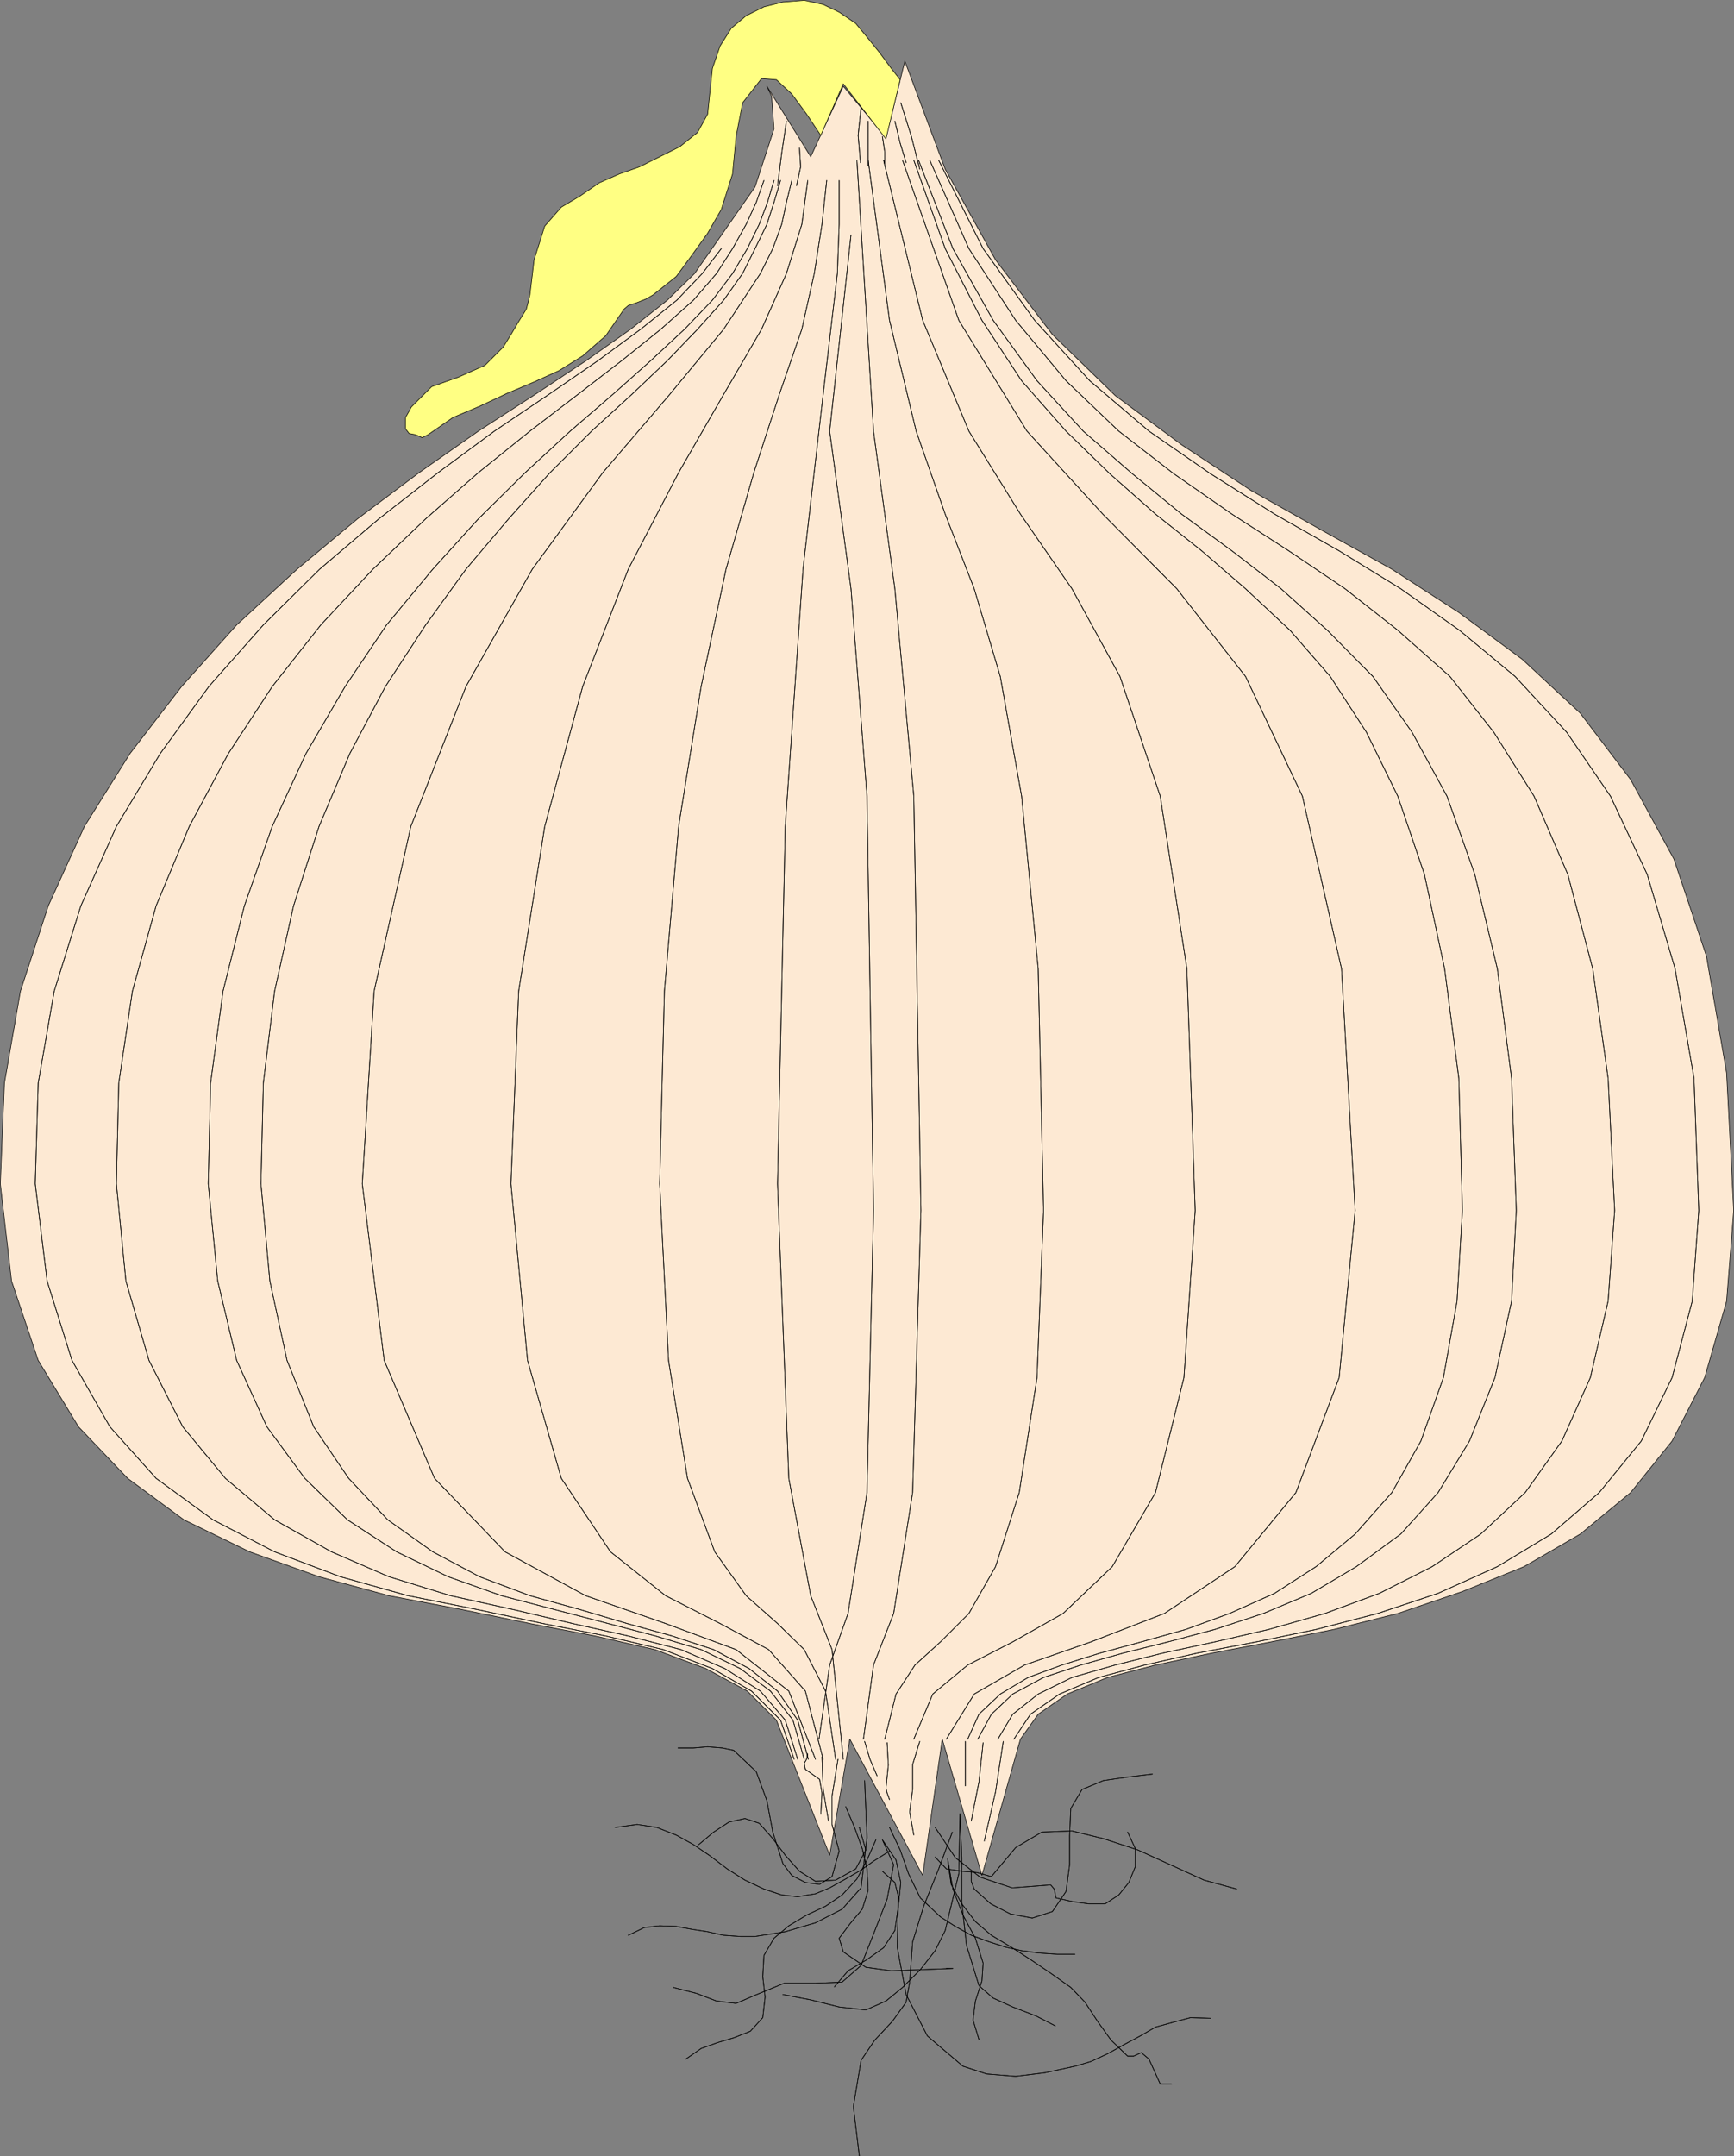 <?xml version="1.0" encoding="UTF-8" standalone="no"?>
<svg
   version="1.0"
   width="125.152mm"
   height="155.54mm"
   id="svg98"
   sodipodi:docname="Onion 02.wmf"
   xmlns:inkscape="http://www.inkscape.org/namespaces/inkscape"
   xmlns:sodipodi="http://sodipodi.sourceforge.net/DTD/sodipodi-0.dtd"
   xmlns="http://www.w3.org/2000/svg"
   xmlns:svg="http://www.w3.org/2000/svg">
  <rect width="100%" height="100%" fill="#808080" stroke="none"/>
  <sodipodi:namedview
     id="namedview98"
     pagecolor="#ffffff"
     bordercolor="#000000"
     borderopacity="0.25"
     inkscape:showpageshadow="2"
     inkscape:pageopacity="0.0"
     inkscape:pagecheckerboard="0"
     inkscape:deskcolor="#d1d1d1"
     inkscape:document-units="mm" />
  <defs
     id="defs1">
    <pattern
       id="WMFhbasepattern"
       patternUnits="userSpaceOnUse"
       width="6"
       height="6"
       x="0"
       y="0" />
  </defs>
  <path
     style="fill:#fde9d3;fill-opacity:1;fill-rule:evenodd;stroke:none"
     d="m 246.851,16.563 -5.171,21.007 -11.636,-14.058 -8.888,19.229 -11.959,-19.229 1.293,2.747 0.646,8.888 -5.171,15.836 -16.484,23.592 -7.434,7.272 -10.019,7.918 -12.12,8.564 -13.898,9.211 -15.514,10.019 -16.16,11.311 -16.807,12.604 -16.484,13.735 -16.484,15.19 -15.029,16.805 -14.06,18.26 -12.444,19.876 -9.858,21.653 -7.595,23.269 -4.363,25.047 -1.131,27.47 3.07,26.501 7.272,21.653 10.989,18.098 13.413,14.058 15.352,11.311 17.938,8.726 18.908,6.787 19.069,5.171 19.554,3.717 18.908,3.878 17.777,3.393 16.322,3.717 13.898,5.171 11.312,6.14 7.919,7.918 4.202,10.665 10.343,26.178 5.495,-31.672 19.877,37.166 5.333,-37.166 10.828,37.166 10.504,-37.166 4.848,-6.787 7.919,-5.494 10.989,-4.525 13.09,-3.393 15.352,-3.232 16.16,-3.07 17.13,-3.393 17.453,-4.363 17.615,-5.979 16.807,-6.787 15.352,-8.888 13.736,-11.311 11.312,-14.058 8.888,-17.29 5.979,-20.845 1.939,-24.723 -1.939,-37.489 -5.495,-31.833 -8.888,-26.501 -11.797,-21.653 -13.736,-18.098 -15.837,-14.705 -17.292,-12.766 L 379.69,155.208 360.782,144.705 341.228,133.717 322.321,121.274 304.221,107.862 287.091,91.218 271.577,70.858 257.84,46.134 246.851,16.725 v 0 z"
     id="path1" />
  <path
     style="fill:none;stroke:#000000;stroke-width:0.162px;stroke-linecap:round;stroke-linejoin:round;stroke-miterlimit:4;stroke-dasharray:none;stroke-opacity:1"
     d="m 246.851,16.563 -5.171,21.007 -11.636,-14.058 -8.888,19.229 -11.959,-19.229 1.293,2.747 0.646,8.888 -5.171,15.836 -16.484,23.592 -7.434,7.272 -10.019,7.918 -12.12,8.564 -13.898,9.211 -15.514,10.019 -16.16,11.311 -16.807,12.604 -16.484,13.735 -16.484,15.19 -15.029,16.805 -14.06,18.26 -12.444,19.876 -9.858,21.653 -7.595,23.269 -4.363,25.047 -1.131,27.47 3.07,26.501 7.272,21.653 10.989,18.098 13.413,14.058 15.352,11.311 17.938,8.726 18.908,6.787 19.069,5.171 19.554,3.717 18.908,3.878 17.777,3.393 16.322,3.717 13.898,5.171 11.312,6.14 7.919,7.918 4.202,10.665 10.343,26.178 5.495,-31.672 19.877,37.166 5.333,-37.166 10.828,37.166 10.504,-37.166 4.848,-6.787 7.919,-5.494 10.989,-4.525 13.09,-3.393 15.352,-3.232 16.16,-3.07 17.13,-3.393 17.453,-4.363 17.615,-5.979 16.807,-6.787 15.352,-8.888 13.736,-11.311 11.312,-14.058 8.888,-17.29 5.979,-20.845 1.939,-24.723 -1.939,-37.489 -5.495,-31.833 -8.888,-26.501 -11.797,-21.653 -13.736,-18.098 -15.837,-14.705 -17.292,-12.766 L 379.69,155.208 360.782,144.705 341.228,133.717 322.321,121.274 304.221,107.862 287.091,91.218 271.577,70.858 257.84,46.134 246.851,16.725 v 0"
     id="path2" />
  <path
     style="fill:none;stroke:#000000;stroke-width:0.162px;stroke-linecap:round;stroke-linejoin:round;stroke-miterlimit:4;stroke-dasharray:none;stroke-opacity:1"
     d="m 196.754,67.787 -5.171,6.787 -6.949,7.272 -9.858,7.918 -11.636,8.564 -13.413,9.211 -14.868,10.019 -15.352,11.311 -16.16,12.604 -16.16,13.735 -15.352,15.19 -14.868,16.805 -13.252,18.26 -11.959,19.876 -9.696,21.653 -7.272,23.269 -4.363,25.047 -0.808,27.47 3.232,26.501 6.787,21.653 10.343,18.098 12.605,14.058 15.514,11.311 16.807,8.726 17.938,6.787 18.423,5.171 18.585,3.717 18.261,3.878 17.13,3.393 15.676,3.717 13.413,5.171 10.666,6.14 7.919,7.918 3.717,10.665"
     id="path3" />
  <path
     style="fill:none;stroke:#000000;stroke-width:0.162px;stroke-linecap:round;stroke-linejoin:round;stroke-miterlimit:4;stroke-dasharray:none;stroke-opacity:1"
     d="m 196.754,67.787 -5.171,6.787 -6.949,7.272 -9.858,7.918 -11.636,8.564 -13.413,9.211 -14.868,10.019 -15.352,11.311 -16.16,12.604 -16.16,13.735 -15.352,15.19 -14.868,16.805 -13.252,18.26 -11.959,19.876 -9.696,21.653 -7.272,23.269 -4.363,25.047 -0.808,27.47 3.232,26.501 6.787,21.653 10.343,18.098 12.605,14.058 15.514,11.311 16.807,8.726 17.938,6.787 18.423,5.171 18.585,3.717 18.261,3.878 17.13,3.393 15.676,3.717 13.413,5.171 10.666,6.14 7.919,7.918 3.717,10.665"
     id="path4" />
  <path
     style="fill:none;stroke:#000000;stroke-width:0.162px;stroke-linecap:round;stroke-linejoin:round;stroke-miterlimit:4;stroke-dasharray:none;stroke-opacity:1"
     d="m 276.586,474.189 4.525,-6.787 7.919,-5.494 10.666,-4.525 12.605,-3.393 14.221,-3.232 16.16,-3.07 16.322,-3.393 16.807,-4.363 16.484,-5.494 16.16,-7.272 14.706,-8.888 13.09,-11.311 11.474,-14.058 8.403,-17.29 5.495,-20.845 1.778,-24.723 -1.293,-36.035 -5.171,-29.894 L 449.342,238.428 439.322,217.098 427.364,199.646 413.304,184.456 398.113,171.852 382.114,160.541 365.307,150.199 347.693,140.18 330.239,129.192 313.432,117.558 297.272,103.822 282.243,87.34 268.183,67.787 256.063,43.71"
     id="path5" />
  <path
     style="fill:none;stroke:#000000;stroke-width:0.162px;stroke-linecap:round;stroke-linejoin:round;stroke-miterlimit:4;stroke-dasharray:none;stroke-opacity:1"
     d="m 276.586,474.189 4.525,-6.787 7.919,-5.494 10.666,-4.525 12.605,-3.393 14.221,-3.232 16.16,-3.07 16.322,-3.393 16.807,-4.363 16.484,-5.494 16.16,-7.272 14.706,-8.888 13.09,-11.311 11.474,-14.058 8.403,-17.29 5.495,-20.845 1.778,-24.723 -1.293,-36.035 -5.171,-29.894 L 449.342,238.428 439.322,217.098 427.364,199.646 413.304,184.456 398.113,171.852 382.114,160.541 365.307,150.199 347.693,140.18 330.239,129.192 313.432,117.558 297.272,103.822 282.243,87.34 268.183,67.787 256.063,43.71"
     id="path6" />
  <path
     style="fill:none;stroke:#000000;stroke-width:0.162px;stroke-linecap:round;stroke-linejoin:round;stroke-miterlimit:4;stroke-dasharray:none;stroke-opacity:1"
     d="m 208.389,49.205 -2.101,5.979 -2.747,5.979 -3.717,6.625 -4.363,6.787 -6.303,7.272 -8.888,7.918 -10.666,8.564 -11.959,9.211 -13.09,10.019 -14.06,11.311 -14.383,12.604 -14.383,13.735 -14.221,15.19 -13.252,16.805 -11.959,18.26 -10.666,19.876 -9.05,21.653 -6.464,23.269 -3.717,25.047 -0.646,27.47 2.586,26.501 6.303,21.653 9.211,18.098 11.636,14.058 13.413,11.311 15.514,8.726 15.676,6.787 16.807,5.171 16.807,3.717 16.484,3.878 15.191,3.393 14.383,3.717 11.959,5.171 9.696,6.14 6.787,7.918 3.394,10.665"
     id="path7" />
  <path
     style="fill:none;stroke:#000000;stroke-width:0.162px;stroke-linecap:round;stroke-linejoin:round;stroke-miterlimit:4;stroke-dasharray:none;stroke-opacity:1"
     d="m 208.389,49.205 -2.101,5.979 -2.747,5.979 -3.717,6.625 -4.363,6.787 -6.303,7.272 -8.888,7.918 -10.666,8.564 -11.959,9.211 -13.09,10.019 -14.06,11.311 -14.383,12.604 -14.383,13.735 -14.221,15.19 -13.252,16.805 -11.959,18.26 -10.666,19.876 -9.05,21.653 -6.464,23.269 -3.717,25.047 -0.646,27.47 2.586,26.501 6.303,21.653 9.211,18.098 11.636,14.058 13.413,11.311 15.514,8.726 15.676,6.787 16.807,5.171 16.807,3.717 16.484,3.878 15.191,3.393 14.383,3.717 11.959,5.171 9.696,6.14 6.787,7.918 3.394,10.665"
     id="path8" />
  <path
     style="fill:none;stroke:#000000;stroke-width:0.162px;stroke-linecap:round;stroke-linejoin:round;stroke-miterlimit:4;stroke-dasharray:none;stroke-opacity:1"
     d="m 272.223,474.189 4.04,-6.787 6.949,-5.494 9.211,-4.525 11.797,-3.393 12.928,-3.232 14.221,-3.07 14.706,-3.393 15.352,-4.363 14.868,-5.494 14.383,-7.272 13.252,-8.888 12.12,-11.311 10.019,-14.058 7.757,-17.29 4.848,-20.845 1.778,-24.723 -1.778,-36.035 -4.202,-29.894 -6.787,-25.693 -9.211,-21.33 L 407.486,199.646 395.527,184.456 381.306,171.852 366.923,160.541 351.571,150.199 336.057,140.18 320.22,129.192 305.19,117.558 290.808,103.822 277.071,87.34 264.304,67.787 253.639,43.71"
     id="path9" />
  <path
     style="fill:none;stroke:#000000;stroke-width:0.162px;stroke-linecap:round;stroke-linejoin:round;stroke-miterlimit:4;stroke-dasharray:none;stroke-opacity:1"
     d="m 272.223,474.189 4.04,-6.787 6.949,-5.494 9.211,-4.525 11.797,-3.393 12.928,-3.232 14.221,-3.07 14.706,-3.393 15.352,-4.363 14.868,-5.494 14.383,-7.272 13.252,-8.888 12.12,-11.311 10.019,-14.058 7.757,-17.29 4.848,-20.845 1.778,-24.723 -1.778,-36.035 -4.202,-29.894 -6.787,-25.693 -9.211,-21.33 L 407.486,199.646 395.527,184.456 381.306,171.852 366.923,160.541 351.571,150.199 336.057,140.18 320.22,129.192 305.19,117.558 290.808,103.822 277.071,87.34 264.304,67.787 253.639,43.71"
     id="path10" />
  <path
     style="fill:none;stroke:#000000;stroke-width:0.162px;stroke-linecap:round;stroke-linejoin:round;stroke-miterlimit:4;stroke-dasharray:none;stroke-opacity:1"
     d="m 211.137,49.205 -1.778,5.979 -2.262,5.979 -3.232,6.625 -4.04,6.787 -5.495,7.272 -7.595,7.918 -9.211,8.564 -10.343,9.211 -11.636,10.019 -12.282,11.311 -12.767,12.604 -12.444,13.735 -12.605,15.19 -11.312,16.805 -10.666,18.26 -9.211,19.876 -7.595,21.653 -5.818,23.269 -3.394,25.047 -0.646,27.47 2.586,26.501 5.171,21.653 8.242,18.098 10.343,14.058 11.636,11.311 13.413,8.726 14.06,6.787 14.544,5.171 14.221,3.717 14.868,3.878 12.928,3.393 12.444,3.717 10.666,5.171 8.242,6.14 6.141,7.918 3.07,10.665"
     id="path11" />
  <path
     style="fill:none;stroke:#000000;stroke-width:0.162px;stroke-linecap:round;stroke-linejoin:round;stroke-miterlimit:4;stroke-dasharray:none;stroke-opacity:1"
     d="m 211.137,49.205 -1.778,5.979 -2.262,5.979 -3.232,6.625 -4.04,6.787 -5.495,7.272 -7.595,7.918 -9.211,8.564 -10.343,9.211 -11.636,10.019 -12.282,11.311 -12.767,12.604 -12.444,13.735 -12.605,15.19 -11.312,16.805 -10.666,18.26 -9.211,19.876 -7.595,21.653 -5.818,23.269 -3.394,25.047 -0.646,27.47 2.586,26.501 5.171,21.653 8.242,18.098 10.343,14.058 11.636,11.311 13.413,8.726 14.06,6.787 14.544,5.171 14.221,3.717 14.868,3.878 12.928,3.393 12.444,3.717 10.666,5.171 8.242,6.14 6.141,7.918 3.07,10.665"
     id="path12" />
  <path
     style="fill:none;stroke:#000000;stroke-width:0.162px;stroke-linecap:round;stroke-linejoin:round;stroke-miterlimit:4;stroke-dasharray:none;stroke-opacity:1"
     d="m 266.729,474.189 3.717,-6.787 5.818,-5.494 8.403,-4.525 10.181,-3.393 11.474,-3.232 12.282,-3.07 12.767,-3.393 13.252,-4.363 13.09,-5.494 12.282,-7.272 12.12,-8.888 10.181,-11.311 8.565,-14.058 6.949,-17.29 4.525,-20.845 1.293,-24.723 -1.293,-36.035 -3.879,-29.894 -6.141,-25.693 -7.595,-21.33 L 385.185,199.646 374.519,184.456 362.075,171.852 349.47,160.541 336.057,150.199 322.321,140.18 308.907,129.192 295.494,117.558 282.889,103.822 270.93,87.34 259.941,67.787 250.568,43.71"
     id="path13" />
  <path
     style="fill:none;stroke:#000000;stroke-width:0.162px;stroke-linecap:round;stroke-linejoin:round;stroke-miterlimit:4;stroke-dasharray:none;stroke-opacity:1"
     d="m 266.729,474.189 3.717,-6.787 5.818,-5.494 8.403,-4.525 10.181,-3.393 11.474,-3.232 12.282,-3.07 12.767,-3.393 13.252,-4.363 13.09,-5.494 12.282,-7.272 12.12,-8.888 10.181,-11.311 8.565,-14.058 6.949,-17.29 4.525,-20.845 1.293,-24.723 -1.293,-36.035 -3.879,-29.894 -6.141,-25.693 -7.595,-21.33 L 385.185,199.646 374.519,184.456 362.075,171.852 349.47,160.541 336.057,150.199 322.321,140.18 308.907,129.192 295.494,117.558 282.889,103.822 270.93,87.34 259.941,67.787 250.568,43.71"
     id="path14" />
  <path
     style="fill:none;stroke:#000000;stroke-width:0.162px;stroke-linecap:round;stroke-linejoin:round;stroke-miterlimit:4;stroke-dasharray:none;stroke-opacity:1"
     d="m 212.914,49.205 -1.778,5.979 -1.939,5.979 -3.232,6.625 -3.394,6.787 -5.171,7.272 -7.111,7.918 -8.242,8.564 -9.696,9.211 -10.989,10.019 -11.312,11.311 -11.312,12.604 -11.636,13.735 -10.989,15.19 -10.989,16.805 -9.696,18.26 -8.403,19.876 -6.949,21.653 -5.171,23.269 -3.07,25.047 -0.646,27.47 2.424,26.501 4.687,21.653 7.272,18.098 9.535,14.058 10.666,11.311 12.282,8.726 12.767,6.787 13.736,5.171 13.413,3.717 13.09,3.878 12.282,3.393 11.312,3.717 9.696,5.171 7.757,6.14 5.495,7.918 2.909,10.665"
     id="path15" />
  <path
     style="fill:none;stroke:#000000;stroke-width:0.162px;stroke-linecap:round;stroke-linejoin:round;stroke-miterlimit:4;stroke-dasharray:none;stroke-opacity:1"
     d="m 212.914,49.205 -1.778,5.979 -1.939,5.979 -3.232,6.625 -3.394,6.787 -5.171,7.272 -7.111,7.918 -8.242,8.564 -9.696,9.211 -10.989,10.019 -11.312,11.311 -11.312,12.604 -11.636,13.735 -10.989,15.19 -10.989,16.805 -9.696,18.26 -8.403,19.876 -6.949,21.653 -5.171,23.269 -3.07,25.047 -0.646,27.47 2.424,26.501 4.687,21.653 7.272,18.098 9.535,14.058 10.666,11.311 12.282,8.726 12.767,6.787 13.736,5.171 13.413,3.717 13.09,3.878 12.282,3.393 11.312,3.717 9.696,5.171 7.757,6.14 5.495,7.918 2.909,10.665"
     id="path16" />
  <path
     style="fill:none;stroke:#000000;stroke-width:0.162px;stroke-linecap:round;stroke-linejoin:round;stroke-miterlimit:4;stroke-dasharray:none;stroke-opacity:1"
     d="m 263.981,474.189 3.07,-6.787 5.818,-5.494 7.595,-4.525 9.211,-3.393 10.343,-3.232 11.312,-3.07 12.12,-3.393 11.959,-4.363 12.282,-5.494 11.312,-7.272 10.666,-8.888 10.019,-11.311 7.919,-14.058 6.141,-17.29 3.717,-20.845 1.454,-24.723 -0.97,-36.035 -3.879,-29.894 -5.495,-25.693 -7.272,-21.33 -8.565,-17.452 -9.858,-15.19 L 351.894,171.852 339.774,160.541 327.815,150.199 315.21,140.18 302.766,129.192 290.808,117.558 278.687,103.822 267.86,87.34 257.84,67.787 249.275,43.71"
     id="path17" />
  <path
     style="fill:none;stroke:#000000;stroke-width:0.162px;stroke-linecap:round;stroke-linejoin:round;stroke-miterlimit:4;stroke-dasharray:none;stroke-opacity:1"
     d="m 263.981,474.189 3.07,-6.787 5.818,-5.494 7.595,-4.525 9.211,-3.393 10.343,-3.232 11.312,-3.07 12.12,-3.393 11.959,-4.363 12.282,-5.494 11.312,-7.272 10.666,-8.888 10.019,-11.311 7.919,-14.058 6.141,-17.29 3.717,-20.845 1.454,-24.723 -0.97,-36.035 -3.879,-29.894 -5.495,-25.693 -7.272,-21.33 -8.565,-17.452 -9.858,-15.19 L 351.894,171.852 339.774,160.541 327.815,150.199 315.21,140.18 302.766,129.192 290.808,117.558 278.687,103.822 267.86,87.34 257.84,67.787 249.275,43.71"
     id="path18" />
  <path
     style="fill:none;stroke:#000000;stroke-width:0.162px;stroke-linecap:round;stroke-linejoin:round;stroke-miterlimit:4;stroke-dasharray:none;stroke-opacity:1"
     d="m 215.985,49.205 -1.454,5.979 -1.293,5.979 -2.424,6.625 -3.394,6.787 -10.019,15.19 -14.706,17.775 -18.261,21.33 -19.231,26.339 -18.1,31.995 -15.029,38.136 -10.019,44.922 -3.232,52.517 5.979,48.154 13.736,32.157 19.231,20.037 21.978,11.958 21.817,7.595 19.231,7.11 14.383,11.311 7.272,18.583"
     id="path19" />
  <path
     style="fill:none;stroke:#000000;stroke-width:0.162px;stroke-linecap:round;stroke-linejoin:round;stroke-miterlimit:4;stroke-dasharray:none;stroke-opacity:1"
     d="m 215.985,49.205 -1.454,5.979 -1.293,5.979 -2.424,6.625 -3.394,6.787 -10.019,15.19 -14.706,17.775 -18.261,21.33 -19.231,26.339 -18.1,31.995 -15.029,38.136 -10.019,44.922 -3.232,52.517 5.979,48.154 13.736,32.157 19.231,20.037 21.978,11.958 21.817,7.595 19.231,7.11 14.383,11.311 7.272,18.583"
     id="path20" />
  <path
     style="fill:none;stroke:#000000;stroke-width:0.162px;stroke-linecap:round;stroke-linejoin:round;stroke-miterlimit:4;stroke-dasharray:none;stroke-opacity:1"
     d="m 258.163,474.189 7.595,-12.281 13.736,-7.918 18.1,-6.302 20.039,-7.756 19.231,-12.766 16.645,-20.199 11.797,-31.349 4.363,-45.569 -3.717,-65.929 -10.666,-47.023 -15.514,-32.641 L 321.028,160.541 300.827,140.18 280.142,117.558 261.557,87.34 246.205,43.71"
     id="path21" />
  <path
     style="fill:none;stroke:#000000;stroke-width:0.162px;stroke-linecap:round;stroke-linejoin:round;stroke-miterlimit:4;stroke-dasharray:none;stroke-opacity:1"
     d="m 258.163,474.189 7.595,-12.281 13.736,-7.918 18.1,-6.302 20.039,-7.756 19.231,-12.766 16.645,-20.199 11.797,-31.349 4.363,-45.569 -3.717,-65.929 -10.666,-47.023 -15.514,-32.641 L 321.028,160.541 300.827,140.18 280.142,117.558 261.557,87.34 246.205,43.71"
     id="path22" />
  <path
     style="fill:none;stroke:#000000;stroke-width:0.162px;stroke-linecap:round;stroke-linejoin:round;stroke-miterlimit:4;stroke-dasharray:none;stroke-opacity:1"
     d="m 220.348,49.205 -1.616,11.958 -4.202,13.412 -6.787,15.19 -10.343,17.775 -12.282,21.33 -13.736,26.339 -12.444,31.995 -10.343,38.136 -7.111,44.922 -2.101,52.517 4.525,48.154 9.211,32.157 13.413,20.037 15.029,11.958 14.868,7.595 13.252,7.11 10.019,11.311 4.848,18.583"
     id="path23" />
  <path
     style="fill:none;stroke:#000000;stroke-width:0.162px;stroke-linecap:round;stroke-linejoin:round;stroke-miterlimit:4;stroke-dasharray:none;stroke-opacity:1"
     d="m 220.348,49.205 -1.616,11.958 -4.202,13.412 -6.787,15.19 -10.343,17.775 -12.282,21.33 -13.736,26.339 -12.444,31.995 -10.343,38.136 -7.111,44.922 -2.101,52.517 4.525,48.154 9.211,32.157 13.413,20.037 15.029,11.958 14.868,7.595 13.252,7.11 10.019,11.311 4.848,18.583"
     id="path24" />
  <path
     style="fill:none;stroke:#000000;stroke-width:0.162px;stroke-linecap:round;stroke-linejoin:round;stroke-miterlimit:4;stroke-dasharray:none;stroke-opacity:1"
     d="m 249.275,474.189 5.171,-12.281 9.535,-7.918 12.282,-6.302 13.736,-7.756 13.413,-12.766 11.797,-20.199 7.757,-31.349 3.07,-45.569 -2.262,-65.929 -7.272,-47.023 -10.989,-32.641 L 292.424,160.541 278.364,140.18 264.304,117.558 251.699,87.34 241.033,43.71"
     id="path25" />
  <path
     style="fill:none;stroke:#000000;stroke-width:0.162px;stroke-linecap:round;stroke-linejoin:round;stroke-miterlimit:4;stroke-dasharray:none;stroke-opacity:1"
     d="m 249.275,474.189 5.171,-12.281 9.535,-7.918 12.282,-6.302 13.736,-7.756 13.413,-12.766 11.797,-20.199 7.757,-31.349 3.07,-45.569 -2.262,-65.929 -7.272,-47.023 -10.989,-32.641 L 292.424,160.541 278.364,140.18 264.304,117.558 251.699,87.34 241.033,43.71"
     id="path26" />
  <path
     style="fill:none;stroke:#000000;stroke-width:0.162px;stroke-linecap:round;stroke-linejoin:round;stroke-miterlimit:4;stroke-dasharray:none;stroke-opacity:1"
     d="m 225.519,49.205 -1.293,11.958 -2.101,13.412 -3.394,15.19 -6.141,17.775 -6.949,21.33 -7.595,26.339 -6.787,31.995 -6.141,38.136 -3.879,44.922 -1.293,52.517 2.424,48.154 5.171,32.157 7.434,20.037 8.565,11.958 8.565,7.595 7.272,7.11 5.818,11.311 2.747,18.583"
     id="path27" />
  <path
     style="fill:none;stroke:#000000;stroke-width:0.162px;stroke-linecap:round;stroke-linejoin:round;stroke-miterlimit:4;stroke-dasharray:none;stroke-opacity:1"
     d="m 225.519,49.205 -1.293,11.958 -2.101,13.412 -3.394,15.19 -6.141,17.775 -6.949,21.33 -7.595,26.339 -6.787,31.995 -6.141,38.136 -3.879,44.922 -1.293,52.517 2.424,48.154 5.171,32.157 7.434,20.037 8.565,11.958 8.565,7.595 7.272,7.11 5.818,11.311 2.747,18.583"
     id="path28" />
  <path
     style="fill:none;stroke:#000000;stroke-width:0.162px;stroke-linecap:round;stroke-linejoin:round;stroke-miterlimit:4;stroke-dasharray:none;stroke-opacity:1"
     d="m 241.357,474.189 3.07,-12.281 5.171,-7.918 6.949,-6.302 7.757,-7.756 7.272,-12.766 6.464,-20.199 4.848,-31.349 1.778,-45.569 -1.454,-65.929 -4.525,-47.023 -5.818,-32.641 -7.111,-23.915 -7.919,-20.36 -7.919,-22.623 -7.272,-30.218 -5.818,-43.63"
     id="path29" />
  <path
     style="fill:none;stroke:#000000;stroke-width:0.162px;stroke-linecap:round;stroke-linejoin:round;stroke-miterlimit:4;stroke-dasharray:none;stroke-opacity:1"
     d="m 241.357,474.189 3.07,-12.281 5.171,-7.918 6.949,-6.302 7.757,-7.756 7.272,-12.766 6.464,-20.199 4.848,-31.349 1.778,-45.569 -1.454,-65.929 -4.525,-47.023 -5.818,-32.641 -7.111,-23.915 -7.919,-20.36 -7.919,-22.623 -7.272,-30.218 -5.818,-43.63"
     id="path30" />
  <path
     style="fill:none;stroke:#000000;stroke-width:0.162px;stroke-linecap:round;stroke-linejoin:round;stroke-miterlimit:4;stroke-dasharray:none;stroke-opacity:1"
     d="m 228.913,49.205 v 11.958 l -0.485,13.412 -3.879,32.965 -5.495,47.669 -4.848,70.131 -2.101,97.439 3.07,80.311 5.979,31.995 5.818,14.705 3.07,29.894"
     id="path31" />
  <path
     style="fill:none;stroke:#000000;stroke-width:0.162px;stroke-linecap:round;stroke-linejoin:round;stroke-miterlimit:4;stroke-dasharray:none;stroke-opacity:1"
     d="m 228.913,49.205 v 11.958 l -0.485,13.412 -3.879,32.965 -5.495,47.669 -4.848,70.131 -2.101,97.439 3.07,80.311 5.979,31.995 5.818,14.705 3.07,29.894"
     id="path32" />
  <path
     style="fill:none;stroke:#000000;stroke-width:0.162px;stroke-linecap:round;stroke-linejoin:round;stroke-miterlimit:4;stroke-dasharray:none;stroke-opacity:1"
     d="m 235.539,474.189 2.747,-20.199 5.495,-14.058 5.171,-32.965 2.262,-76.917 -1.939,-112.952 -5.171,-56.557 -5.818,-42.983 -4.525,-73.847"
     id="path33" />
  <path
     style="fill:none;stroke:#000000;stroke-width:0.162px;stroke-linecap:round;stroke-linejoin:round;stroke-miterlimit:4;stroke-dasharray:none;stroke-opacity:1"
     d="m 235.539,474.189 2.747,-20.199 5.495,-14.058 5.171,-32.965 2.262,-76.917 -1.939,-112.952 -5.171,-56.557 -5.818,-42.983 -4.525,-73.847"
     id="path34" />
  <path
     style="fill:none;stroke:#000000;stroke-width:0.162px;stroke-linecap:round;stroke-linejoin:round;stroke-miterlimit:4;stroke-dasharray:none;stroke-opacity:1"
     d="m 223.418,474.189 2.909,-20.199 5.01,-14.058 5.171,-32.965 1.778,-76.917 -1.778,-112.952 -4.363,-56.557 -5.818,-42.983 5.818,-53.487"
     id="path35" />
  <path
     style="fill:none;stroke:#000000;stroke-width:0.162px;stroke-linecap:round;stroke-linejoin:round;stroke-miterlimit:4;stroke-dasharray:none;stroke-opacity:1"
     d="m 223.418,474.189 2.909,-20.199 5.01,-14.058 5.171,-32.965 1.778,-76.917 -1.778,-112.952 -4.363,-56.557 -5.818,-42.983 5.818,-53.487"
     id="path36" />
  <path
     style="fill:none;stroke:#000000;stroke-width:0.162px;stroke-linecap:round;stroke-linejoin:round;stroke-miterlimit:4;stroke-dasharray:none;stroke-opacity:1"
     d="m 184.957,476.613 h 4.202 l 3.879,-0.323 4.04,0.323 3.07,0.646 6.141,5.817 2.909,7.918 1.616,8.564 2.747,8.564 2.424,3.232 3.717,1.939 3.879,0.485 3.394,-2.101 1.939,-6.948 -1.939,-7.272 v -7.756 l 1.616,-10.019"
     id="path37" />
  <path
     style="fill:none;stroke:#000000;stroke-width:0.162px;stroke-linecap:round;stroke-linejoin:round;stroke-miterlimit:4;stroke-dasharray:none;stroke-opacity:1"
     d="m 184.957,476.613 h 4.202 l 3.879,-0.323 4.04,0.323 3.07,0.646 6.141,5.817 2.909,7.918 1.616,8.564 2.747,8.564 2.424,3.232 3.717,1.939 3.879,0.485 3.394,-2.101 1.939,-6.948 -1.939,-7.272 v -7.756 l 1.616,-10.019"
     id="path38" />
  <path
     style="fill:none;stroke:#000000;stroke-width:0.162px;stroke-linecap:round;stroke-linejoin:round;stroke-miterlimit:4;stroke-dasharray:none;stroke-opacity:1"
     d="m 234.408,498.266 1.778,6.14 -2.747,5.171 -5.495,3.07 -5.495,0.323 -4.363,-2.747 -3.879,-4.363 -3.394,-4.525 -3.717,-4.201 -3.879,-1.293 -4.363,0.97 -4.202,2.747 -4.04,3.393"
     id="path39" />
  <path
     style="fill:none;stroke:#000000;stroke-width:0.162px;stroke-linecap:round;stroke-linejoin:round;stroke-miterlimit:4;stroke-dasharray:none;stroke-opacity:1"
     d="m 234.408,498.266 1.778,6.14 -2.747,5.171 -5.495,3.07 -5.495,0.323 -4.363,-2.747 -3.879,-4.363 -3.394,-4.525 -3.717,-4.201 -3.879,-1.293 -4.363,0.97 -4.202,2.747 -4.04,3.393"
     id="path40" />
  <path
     style="fill:none;stroke:#000000;stroke-width:0.162px;stroke-linecap:round;stroke-linejoin:round;stroke-miterlimit:4;stroke-dasharray:none;stroke-opacity:1"
     d="m 235.862,485.501 0.646,15.513 -1.616,13.735 -5.171,5.817 -7.272,3.717 -8.242,2.424 -8.242,1.293 h -4.04 l -4.525,-0.323 -4.363,-0.97 -4.202,-0.646 -4.363,-0.808 -4.525,-0.162 -4.202,0.485 -4.363,2.101"
     id="path41" />
  <path
     style="fill:none;stroke:#000000;stroke-width:0.162px;stroke-linecap:round;stroke-linejoin:round;stroke-miterlimit:4;stroke-dasharray:none;stroke-opacity:1"
     d="m 235.862,485.501 0.646,15.513 -1.616,13.735 -5.171,5.817 -7.272,3.717 -8.242,2.424 -8.242,1.293 h -4.04 l -4.525,-0.323 -4.363,-0.97 -4.202,-0.646 -4.363,-0.808 -4.525,-0.162 -4.202,0.485 -4.363,2.101"
     id="path42" />
  <path
     style="fill:none;stroke:#000000;stroke-width:0.162px;stroke-linecap:round;stroke-linejoin:round;stroke-miterlimit:4;stroke-dasharray:none;stroke-opacity:1"
     d="m 230.691,492.611 2.424,5.656 2.101,5.817 1.293,5.494 0.323,5.817 -1.616,5.171 -3.394,4.04 -2.909,3.878 1.131,3.717 6.141,4.201 6.949,0.97 8.565,-0.323 8.242,-0.323 h -1.131 -0.646"
     id="path43" />
  <path
     style="fill:none;stroke:#000000;stroke-width:0.162px;stroke-linecap:round;stroke-linejoin:round;stroke-miterlimit:4;stroke-dasharray:none;stroke-opacity:1"
     d="m 230.691,492.611 2.424,5.656 2.101,5.817 1.293,5.494 0.323,5.817 -1.616,5.171 -3.394,4.04 -2.909,3.878 1.131,3.717 6.141,4.201 6.949,0.97 8.565,-0.323 8.242,-0.323 h -1.131 -0.646"
     id="path44" />
  <path
     style="fill:none;stroke:#000000;stroke-width:0.162px;stroke-linecap:round;stroke-linejoin:round;stroke-miterlimit:4;stroke-dasharray:none;stroke-opacity:1"
     d="m 227.62,541.734 3.717,-4.363 5.171,-3.07 4.525,-3.232 3.07,-4.686 0.97,-6.787 0.646,-6.302 -1.293,-6.14 -3.717,-5.494 3.07,6.787 -1.778,9.372 -3.717,9.534 -3.394,8.564 -5.171,4.525 -7.272,0.323 h -8.565 l -8.242,3.393 -4.848,2.101 -5.333,-0.646 -5.495,-2.101 -6.303,-1.616"
     id="path45" />
  <path
     style="fill:none;stroke:#000000;stroke-width:0.162px;stroke-linecap:round;stroke-linejoin:round;stroke-miterlimit:4;stroke-dasharray:none;stroke-opacity:1"
     d="m 227.62,541.734 3.717,-4.363 5.171,-3.07 4.525,-3.232 3.07,-4.686 0.97,-6.787 0.646,-6.302 -1.293,-6.14 -3.717,-5.494 3.07,6.787 -1.778,9.372 -3.717,9.534 -3.394,8.564 -5.171,4.525 -7.272,0.323 h -8.565 l -8.242,3.393 -4.848,2.101 -5.333,-0.646 -5.495,-2.101 -6.303,-1.616"
     id="path46" />
  <path
     style="fill:none;stroke:#000000;stroke-width:0.162px;stroke-linecap:round;stroke-linejoin:round;stroke-miterlimit:4;stroke-dasharray:none;stroke-opacity:1"
     d="m 242.649,498.266 2.909,6.14 2.262,6.464 3.232,6.625 5.495,5.171 4.04,2.585 4.363,2.424 4.848,1.778 4.525,1.454 4.363,0.97 4.848,0.646 4.848,0.323 h 4.848"
     id="path47" />
  <path
     style="fill:none;stroke:#000000;stroke-width:0.162px;stroke-linecap:round;stroke-linejoin:round;stroke-miterlimit:4;stroke-dasharray:none;stroke-opacity:1"
     d="m 242.649,498.266 2.909,6.14 2.262,6.464 3.232,6.625 5.495,5.171 4.04,2.585 4.363,2.424 4.848,1.778 4.525,1.454 4.363,0.97 4.848,0.646 4.848,0.323 h 4.848"
     id="path48" />
  <path
     style="fill:none;stroke:#000000;stroke-width:0.162px;stroke-linecap:round;stroke-linejoin:round;stroke-miterlimit:4;stroke-dasharray:none;stroke-opacity:1"
     d="m 267.052,556.116 -1.616,-5.333 0.646,-5.171 1.778,-5.494 0.323,-4.848 -2.101,-6.787 -3.394,-6.302 -2.747,-7.11 -1.454,-8.241 0.97,6.948 2.909,5.332 3.717,4.848 4.363,3.717 5.656,3.393 5.495,3.555 5.01,3.393 5.495,3.878 3.879,4.04 3.394,5.171 3.717,5.171 4.525,4.363 h 1.616 l 2.101,-0.97 2.101,1.778 3.07,6.787 h 1.131 1.939"
     id="path49" />
  <path
     style="fill:none;stroke:#000000;stroke-width:0.162px;stroke-linecap:round;stroke-linejoin:round;stroke-miterlimit:4;stroke-dasharray:none;stroke-opacity:1"
     d="m 267.052,556.116 -1.616,-5.333 0.646,-5.171 1.778,-5.494 0.323,-4.848 -2.101,-6.787 -3.394,-6.302 -2.747,-7.11 -1.454,-8.241 0.97,6.948 2.909,5.332 3.717,4.848 4.363,3.717 5.656,3.393 5.495,3.555 5.01,3.393 5.495,3.878 3.879,4.04 3.394,5.171 3.717,5.171 4.525,4.363 h 1.616 l 2.101,-0.97 2.101,1.778 3.07,6.787 h 1.131 1.939"
     id="path50" />
  <path
     style="fill:none;stroke:#000000;stroke-width:0.162px;stroke-linecap:round;stroke-linejoin:round;stroke-miterlimit:4;stroke-dasharray:none;stroke-opacity:1"
     d="m 287.899,552.399 -5.333,-2.747 -6.303,-2.424 -5.333,-2.424 -3.879,-3.393 -3.394,-10.988 -1.293,-11.635 v -12.281 l -0.485,-11.958 -0.323,16.321 -3.717,15.513 -2.747,5.494 -4.04,5.171 -4.848,4.848 -4.525,3.717 -5.495,2.424 -7.272,-0.808 -7.757,-1.939 -7.595,-1.454"
     id="path51" />
  <path
     style="fill:none;stroke:#000000;stroke-width:0.162px;stroke-linecap:round;stroke-linejoin:round;stroke-miterlimit:4;stroke-dasharray:none;stroke-opacity:1"
     d="m 287.899,552.399 -5.333,-2.747 -6.303,-2.424 -5.333,-2.424 -3.879,-3.393 -3.394,-10.988 -1.293,-11.635 v -12.281 l -0.485,-11.958 -0.323,16.321 -3.717,15.513 -2.747,5.494 -4.04,5.171 -4.848,4.848 -4.525,3.717 -5.495,2.424 -7.272,-0.808 -7.757,-1.939 -7.595,-1.454"
     id="path52" />
  <path
     style="fill:none;stroke:#000000;stroke-width:0.162px;stroke-linecap:round;stroke-linejoin:round;stroke-miterlimit:4;stroke-dasharray:none;stroke-opacity:1"
     d="m 255.093,498.266 5.495,8.241 6.787,5.332 8.727,2.909 10.504,-0.808 0.97,1.131 0.485,2.424 4.363,0.97 4.525,0.646 h 4.525 l 3.717,-2.424 2.747,-3.393 1.778,-4.363 v -4.848 l -2.101,-4.525"
     id="path53" />
  <path
     style="fill:none;stroke:#000000;stroke-width:0.162px;stroke-linecap:round;stroke-linejoin:round;stroke-miterlimit:4;stroke-dasharray:none;stroke-opacity:1"
     d="m 255.093,498.266 5.495,8.241 6.787,5.332 8.727,2.909 10.504,-0.808 0.97,1.131 0.485,2.424 4.363,0.97 4.525,0.646 h 4.525 l 3.717,-2.424 2.747,-3.393 1.778,-4.363 v -4.848 l -2.101,-4.525"
     id="path54" />
  <path
     style="fill:none;stroke:#000000;stroke-width:0.162px;stroke-linecap:round;stroke-linejoin:round;stroke-miterlimit:4;stroke-dasharray:none;stroke-opacity:1"
     d="m 264.951,510.224 v 2.747 l 0.808,2.101 4.525,4.04 5.333,2.747 5.979,1.131 5.495,-1.778 3.717,-5.494 0.97,-7.272 v -7.918 l 0.323,-7.433 3.07,-5.171 5.818,-2.424 6.626,-0.97 6.787,-0.808"
     id="path55" />
  <path
     style="fill:none;stroke:#000000;stroke-width:0.162px;stroke-linecap:round;stroke-linejoin:round;stroke-miterlimit:4;stroke-dasharray:none;stroke-opacity:1"
     d="m 264.951,510.224 v 2.747 l 0.808,2.101 4.525,4.04 5.333,2.747 5.979,1.131 5.495,-1.778 3.717,-5.494 0.97,-7.272 v -7.918 l 0.323,-7.433 3.07,-5.171 5.818,-2.424 6.626,-0.97 6.787,-0.808"
     id="path56" />
  <path
     style="fill:none;stroke:#000000;stroke-width:0.162px;stroke-linecap:round;stroke-linejoin:round;stroke-miterlimit:4;stroke-dasharray:none;stroke-opacity:1"
     d="m 242.649,504.73 -4.363,2.747 -3.394,2.424 -4.202,2.424 -4.363,2.424 -3.879,1.616 -4.848,0.808 -4.363,-0.485 -4.848,-1.616 -5.171,-2.424 -4.848,-3.07 -4.687,-3.555 -4.525,-3.07 -4.687,-2.585 -5.333,-2.101 -5.333,-0.808 -5.979,0.808"
     id="path57" />
  <path
     style="fill:none;stroke:#000000;stroke-width:0.162px;stroke-linecap:round;stroke-linejoin:round;stroke-miterlimit:4;stroke-dasharray:none;stroke-opacity:1"
     d="m 242.649,504.73 -4.363,2.747 -3.394,2.424 -4.202,2.424 -4.363,2.424 -3.879,1.616 -4.848,0.808 -4.363,-0.485 -4.848,-1.616 -5.171,-2.424 -4.848,-3.07 -4.687,-3.555 -4.525,-3.07 -4.687,-2.585 -5.333,-2.101 -5.333,-0.808 -5.979,0.808"
     id="path58" />
  <path
     style="fill:none;stroke:#000000;stroke-width:0.162px;stroke-linecap:round;stroke-linejoin:round;stroke-miterlimit:4;stroke-dasharray:none;stroke-opacity:1"
     d="m 240.71,510.224 3.394,3.07 0.97,3.878 -0.323,13.735 2.424,12.927 5.818,11.311 9.696,8.241 6.464,2.101 7.919,0.646 7.919,-0.97 8.242,-1.778 4.363,-1.293 4.525,-2.101 4.363,-2.424 4.525,-2.424 4.202,-2.424 4.687,-1.293 4.848,-1.293 5.495,0.162"
     id="path59" />
  <path
     style="fill:none;stroke:#000000;stroke-width:0.162px;stroke-linecap:round;stroke-linejoin:round;stroke-miterlimit:4;stroke-dasharray:none;stroke-opacity:1"
     d="m 240.71,510.224 3.394,3.07 0.97,3.878 -0.323,13.735 2.424,12.927 5.818,11.311 9.696,8.241 6.464,2.101 7.919,0.646 7.919,-0.97 8.242,-1.778 4.363,-1.293 4.525,-2.101 4.363,-2.424 4.525,-2.424 4.202,-2.424 4.687,-1.293 4.848,-1.293 5.495,0.162"
     id="path60" />
  <path
     style="fill:none;stroke:#000000;stroke-width:0.162px;stroke-linecap:round;stroke-linejoin:round;stroke-miterlimit:4;stroke-dasharray:none;stroke-opacity:1"
     d="m 255.093,506.346 3.07,3.232 4.202,0.646 4.04,0.323 4.04,1.131 6.626,-7.918 7.111,-4.201 8.242,-0.323 8.565,2.101 9.373,3.07 8.888,4.04 9.211,4.201 8.888,2.424"
     id="path61" />
  <path
     style="fill:none;stroke:#000000;stroke-width:0.162px;stroke-linecap:round;stroke-linejoin:round;stroke-miterlimit:4;stroke-dasharray:none;stroke-opacity:1"
     d="m 255.093,506.346 3.07,3.232 4.202,0.646 4.04,0.323 4.04,1.131 6.626,-7.918 7.111,-4.201 8.242,-0.323 8.565,2.101 9.373,3.07 8.888,4.04 9.211,4.201 8.888,2.424"
     id="path62" />
  <path
     style="fill:none;stroke:#000000;stroke-width:0.162px;stroke-linecap:round;stroke-linejoin:round;stroke-miterlimit:4;stroke-dasharray:none;stroke-opacity:1"
     d="m 238.933,501.66 -2.424,5.494 -2.747,5.171 -4.04,4.363 -4.525,3.07 -5.171,2.424 -4.848,2.909 -4.04,3.393 -2.747,4.686 -0.323,5.817 0.646,5.494 -0.646,5.656 -3.394,3.717 -4.525,1.778 -4.363,1.293 -4.525,1.616 -4.202,2.909"
     id="path63" />
  <path
     style="fill:none;stroke:#000000;stroke-width:0.162px;stroke-linecap:round;stroke-linejoin:round;stroke-miterlimit:4;stroke-dasharray:none;stroke-opacity:1"
     d="m 238.933,501.66 -2.424,5.494 -2.747,5.171 -4.04,4.363 -4.525,3.07 -5.171,2.424 -4.848,2.909 -4.04,3.393 -2.747,4.686 -0.323,5.817 0.646,5.494 -0.646,5.656 -3.394,3.717 -4.525,1.778 -4.363,1.293 -4.525,1.616 -4.202,2.909"
     id="path64" />
  <path
     style="fill:none;stroke:#000000;stroke-width:0.162px;stroke-linecap:round;stroke-linejoin:round;stroke-miterlimit:4;stroke-dasharray:none;stroke-opacity:1"
     d="m 259.78,499.559 -3.717,10.019 -4.04,10.019 -3.07,9.857 -0.808,10.988 -0.97,5.494 -3.717,5.171 -4.848,5.171 -3.717,5.494 -2.101,12.604 1.616,13.412"
     id="path65" />
  <path
     style="fill:none;stroke:#000000;stroke-width:0.162px;stroke-linecap:round;stroke-linejoin:round;stroke-miterlimit:4;stroke-dasharray:none;stroke-opacity:1"
     d="m 259.78,499.559 -3.717,10.019 -4.04,10.019 -3.07,9.857 -0.808,10.988 -0.97,5.494 -3.717,5.171 -4.848,5.171 -3.717,5.494 -2.101,12.604 1.616,13.412"
     id="path66" />
  <path
     style="fill:#ffff83;fill-opacity:1;fill-rule:evenodd;stroke:none"
     d="m 223.903,36.924 -3.879,-5.817 -4.04,-5.494 -4.202,-3.878 -4.04,-0.323 -5.171,6.625 -1.778,9.211 -0.97,10.18 -3.07,9.695 -3.717,6.464 -4.525,6.302 -4.04,5.494 -6.303,5.009 -1.939,1.131 -2.424,0.97 -2.424,0.808 -1.131,0.97 -5.01,7.272 -6.303,5.494 -6.464,4.04 -6.787,3.07 -7.272,3.07 -7.595,3.555 -7.272,3.07 -6.787,4.686 -1.616,0.808 -1.778,-0.808 -1.778,-0.323 -0.97,-1.293 v -3.07 l 1.616,-2.909 5.495,-5.494 7.272,-2.585 7.272,-3.232 5.01,-5.009 2.101,-3.393 2.101,-3.555 2.101,-3.393 0.97,-3.878 1.131,-9.534 2.909,-9.211 4.525,-5.171 5.171,-3.07 5.171,-3.555 5.495,-2.424 5.495,-1.939 5.495,-2.747 5.495,-2.747 4.848,-3.878 2.747,-5.009 0.646,-6.302 0.646,-6.14 2.101,-6.14 3.07,-4.848 4.04,-3.393 4.848,-2.424 5.171,-1.293 5.818,-0.485 5.171,1.131 4.363,2.101 4.525,3.07 3.07,3.717 3.394,4.201 3.232,4.363 2.424,3.07 -3.879,16.159 -11.636,-15.028 z"
     id="path67" />
  <path
     style="fill:none;stroke:#000000;stroke-width:0.162px;stroke-linecap:round;stroke-linejoin:round;stroke-miterlimit:4;stroke-dasharray:none;stroke-opacity:1"
     d="m 223.903,36.924 -3.879,-5.817 -4.04,-5.494 -4.202,-3.878 -4.04,-0.323 -5.171,6.625 -1.778,9.211 -0.97,10.18 -3.07,9.695 -3.717,6.464 -4.525,6.302 -4.04,5.494 -6.303,5.009 -1.939,1.131 -2.424,0.97 -2.424,0.808 -1.131,0.97 -5.01,7.272 -6.303,5.494 -6.464,4.04 -6.787,3.07 -7.272,3.07 -7.595,3.555 -7.272,3.07 -6.787,4.686 -1.616,0.808 -1.778,-0.808 -1.778,-0.323 -0.97,-1.293 v -3.07 l 1.616,-2.909 5.495,-5.494 7.272,-2.585 7.272,-3.232 5.01,-5.009 2.101,-3.393 2.101,-3.555 2.101,-3.393 0.97,-3.878 1.131,-9.534 2.909,-9.211 4.525,-5.171 5.171,-3.07 5.171,-3.555 5.495,-2.424 5.495,-1.939 5.495,-2.747 5.495,-2.747 4.848,-3.878 2.747,-5.009 0.646,-6.302 0.646,-6.14 2.101,-6.14 3.07,-4.848 4.04,-3.393 4.848,-2.424 5.171,-1.293 5.818,-0.485 5.171,1.131 4.363,2.101 4.525,3.07 3.07,3.717 3.394,4.201 3.232,4.363 2.424,3.07 -3.879,16.159 -11.636,-15.028 -6.141,14.058 v 0"
     id="path68" />
  <path
     style="fill:none;stroke:#000000;stroke-width:0.162px;stroke-linecap:round;stroke-linejoin:round;stroke-miterlimit:4;stroke-dasharray:none;stroke-opacity:1"
     d="m 212.106,50.659 1.131,-8.888 1.293,-8.726"
     id="path69" />
  <path
     style="fill:none;stroke:#000000;stroke-width:0.162px;stroke-linecap:round;stroke-linejoin:round;stroke-miterlimit:4;stroke-dasharray:none;stroke-opacity:1"
     d="m 212.106,50.659 1.131,-8.888 1.293,-8.726"
     id="path70" />
  <path
     style="fill:none;stroke:#000000;stroke-width:0.162px;stroke-linecap:round;stroke-linejoin:round;stroke-miterlimit:4;stroke-dasharray:none;stroke-opacity:1"
     d="m 217.278,50.659 1.131,-5.171 -0.323,-5.171"
     id="path71" />
  <path
     style="fill:none;stroke:#000000;stroke-width:0.162px;stroke-linecap:round;stroke-linejoin:round;stroke-miterlimit:4;stroke-dasharray:none;stroke-opacity:1"
     d="m 217.278,50.659 1.131,-5.171 -0.323,-5.171"
     id="path72" />
  <path
     style="fill:none;stroke:#000000;stroke-width:0.162px;stroke-linecap:round;stroke-linejoin:round;stroke-miterlimit:4;stroke-dasharray:none;stroke-opacity:1"
     d="m 234.731,44.357 -0.646,-7.433 0.808,-7.595"
     id="path73" />
  <path
     style="fill:none;stroke:#000000;stroke-width:0.162px;stroke-linecap:round;stroke-linejoin:round;stroke-miterlimit:4;stroke-dasharray:none;stroke-opacity:1"
     d="m 234.731,44.357 -0.646,-7.433 0.808,-7.595"
     id="path74" />
  <path
     style="fill:none;stroke:#000000;stroke-width:0.162px;stroke-linecap:round;stroke-linejoin:round;stroke-miterlimit:4;stroke-dasharray:none;stroke-opacity:1"
     d="M 236.832,45.165 V 39.024 33.045"
     id="path75" />
  <path
     style="fill:none;stroke:#000000;stroke-width:0.162px;stroke-linecap:round;stroke-linejoin:round;stroke-miterlimit:4;stroke-dasharray:none;stroke-opacity:1"
     d="M 236.832,45.165 V 39.024 33.045"
     id="path76" />
  <path
     style="fill:none;stroke:#000000;stroke-width:0.162px;stroke-linecap:round;stroke-linejoin:round;stroke-miterlimit:4;stroke-dasharray:none;stroke-opacity:1"
     d="m 241.357,45.165 v -3.717 l -0.646,-4.201"
     id="path77" />
  <path
     style="fill:none;stroke:#000000;stroke-width:0.162px;stroke-linecap:round;stroke-linejoin:round;stroke-miterlimit:4;stroke-dasharray:none;stroke-opacity:1"
     d="m 241.357,45.165 v -3.717 l -0.646,-4.201"
     id="path78" />
  <path
     style="fill:none;stroke:#000000;stroke-width:0.162px;stroke-linecap:round;stroke-linejoin:round;stroke-miterlimit:4;stroke-dasharray:none;stroke-opacity:1"
     d="M 247.174,44.357 245.558,39.024 244.104,33.045"
     id="path79" />
  <path
     style="fill:none;stroke:#000000;stroke-width:0.162px;stroke-linecap:round;stroke-linejoin:round;stroke-miterlimit:4;stroke-dasharray:none;stroke-opacity:1"
     d="M 247.174,44.357 245.558,39.024 244.104,33.045"
     id="path80" />
  <path
     style="fill:none;stroke:#000000;stroke-width:0.162px;stroke-linecap:round;stroke-linejoin:round;stroke-miterlimit:4;stroke-dasharray:none;stroke-opacity:1"
     d="m 250.891,46.134 -2.262,-8.888 -2.909,-9.211"
     id="path81" />
  <path
     style="fill:none;stroke:#000000;stroke-width:0.162px;stroke-linecap:round;stroke-linejoin:round;stroke-miterlimit:4;stroke-dasharray:none;stroke-opacity:1"
     d="m 250.891,46.134 -2.262,-8.888 -2.909,-9.211"
     id="path82" />
  <path
     style="fill:none;stroke:#000000;stroke-width:0.162px;stroke-linecap:round;stroke-linejoin:round;stroke-miterlimit:4;stroke-dasharray:none;stroke-opacity:1"
     d="m 242.003,475.159 0.323,6.14 -0.646,6.302 0.323,1.293 0.646,1.778"
     id="path83" />
  <path
     style="fill:none;stroke:#000000;stroke-width:0.162px;stroke-linecap:round;stroke-linejoin:round;stroke-miterlimit:4;stroke-dasharray:none;stroke-opacity:1"
     d="m 242.003,475.159 0.323,6.14 -0.646,6.302 0.323,1.293 0.646,1.778"
     id="path84" />
  <path
     style="fill:none;stroke:#000000;stroke-width:0.162px;stroke-linecap:round;stroke-linejoin:round;stroke-miterlimit:4;stroke-dasharray:none;stroke-opacity:1"
     d="m 250.891,474.836 -1.939,6.302 v 6.787 l -0.808,6.14 1.131,6.302"
     id="path85" />
  <path
     style="fill:none;stroke:#000000;stroke-width:0.162px;stroke-linecap:round;stroke-linejoin:round;stroke-miterlimit:4;stroke-dasharray:none;stroke-opacity:1"
     d="m 250.891,474.836 -1.939,6.302 v 6.787 l -0.808,6.14 1.131,6.302"
     id="path86" />
  <path
     style="fill:none;stroke:#000000;stroke-width:0.162px;stroke-linecap:round;stroke-linejoin:round;stroke-miterlimit:4;stroke-dasharray:none;stroke-opacity:1"
     d="m 235.862,474.836 1.454,4.848 1.939,4.525"
     id="path87" />
  <path
     style="fill:none;stroke:#000000;stroke-width:0.162px;stroke-linecap:round;stroke-linejoin:round;stroke-miterlimit:4;stroke-dasharray:none;stroke-opacity:1"
     d="m 235.862,474.836 1.454,4.848 1.939,4.525"
     id="path88" />
  <path
     style="fill:none;stroke:#000000;stroke-width:0.162px;stroke-linecap:round;stroke-linejoin:round;stroke-miterlimit:4;stroke-dasharray:none;stroke-opacity:1"
     d="m 224.227,479.037 0.323,8.888 1.454,8.564"
     id="path89" />
  <path
     style="fill:none;stroke:#000000;stroke-width:0.162px;stroke-linecap:round;stroke-linejoin:round;stroke-miterlimit:4;stroke-dasharray:none;stroke-opacity:1"
     d="m 224.227,479.037 0.323,8.888 1.454,8.564"
     id="path90" />
  <path
     style="fill:none;stroke:#000000;stroke-width:0.162px;stroke-linecap:round;stroke-linejoin:round;stroke-miterlimit:4;stroke-dasharray:none;stroke-opacity:1"
     d="m 220.348,478.229 -0.323,1.454 -0.646,1.131 0.323,1.616 3.879,2.747 0.646,3.717 -0.323,5.817"
     id="path91" />
  <path
     style="fill:none;stroke:#000000;stroke-width:0.162px;stroke-linecap:round;stroke-linejoin:round;stroke-miterlimit:4;stroke-dasharray:none;stroke-opacity:1"
     d="m 220.348,478.229 -0.323,1.454 -0.646,1.131 0.323,1.616 3.879,2.747 0.646,3.717 -0.323,5.817"
     id="path92" />
  <path
     style="fill:none;stroke:#000000;stroke-width:0.162px;stroke-linecap:round;stroke-linejoin:round;stroke-miterlimit:4;stroke-dasharray:none;stroke-opacity:1"
     d="m 263.335,474.836 v 5.979 6.14"
     id="path93" />
  <path
     style="fill:none;stroke:#000000;stroke-width:0.162px;stroke-linecap:round;stroke-linejoin:round;stroke-miterlimit:4;stroke-dasharray:none;stroke-opacity:1"
     d="m 263.335,474.836 v 5.979 6.14"
     id="path94" />
  <path
     style="fill:none;stroke:#000000;stroke-width:0.162px;stroke-linecap:round;stroke-linejoin:round;stroke-miterlimit:4;stroke-dasharray:none;stroke-opacity:1"
     d="m 268.183,475.159 -1.131,10.665 -2.101,10.665"
     id="path95" />
  <path
     style="fill:none;stroke:#000000;stroke-width:0.162px;stroke-linecap:round;stroke-linejoin:round;stroke-miterlimit:4;stroke-dasharray:none;stroke-opacity:1"
     d="m 268.183,475.159 -1.131,10.665 -2.101,10.665"
     id="path96" />
  <path
     style="fill:none;stroke:#000000;stroke-width:0.162px;stroke-linecap:round;stroke-linejoin:round;stroke-miterlimit:4;stroke-dasharray:none;stroke-opacity:1"
     d="m 273.678,474.836 -2.101,13.735 -3.07,13.412"
     id="path97" />
  <path
     style="fill:none;stroke:#000000;stroke-width:0.162px;stroke-linecap:round;stroke-linejoin:round;stroke-miterlimit:4;stroke-dasharray:none;stroke-opacity:1"
     d="m 273.678,474.836 -2.101,13.735 -3.07,13.412"
     id="path98" />
</svg>
